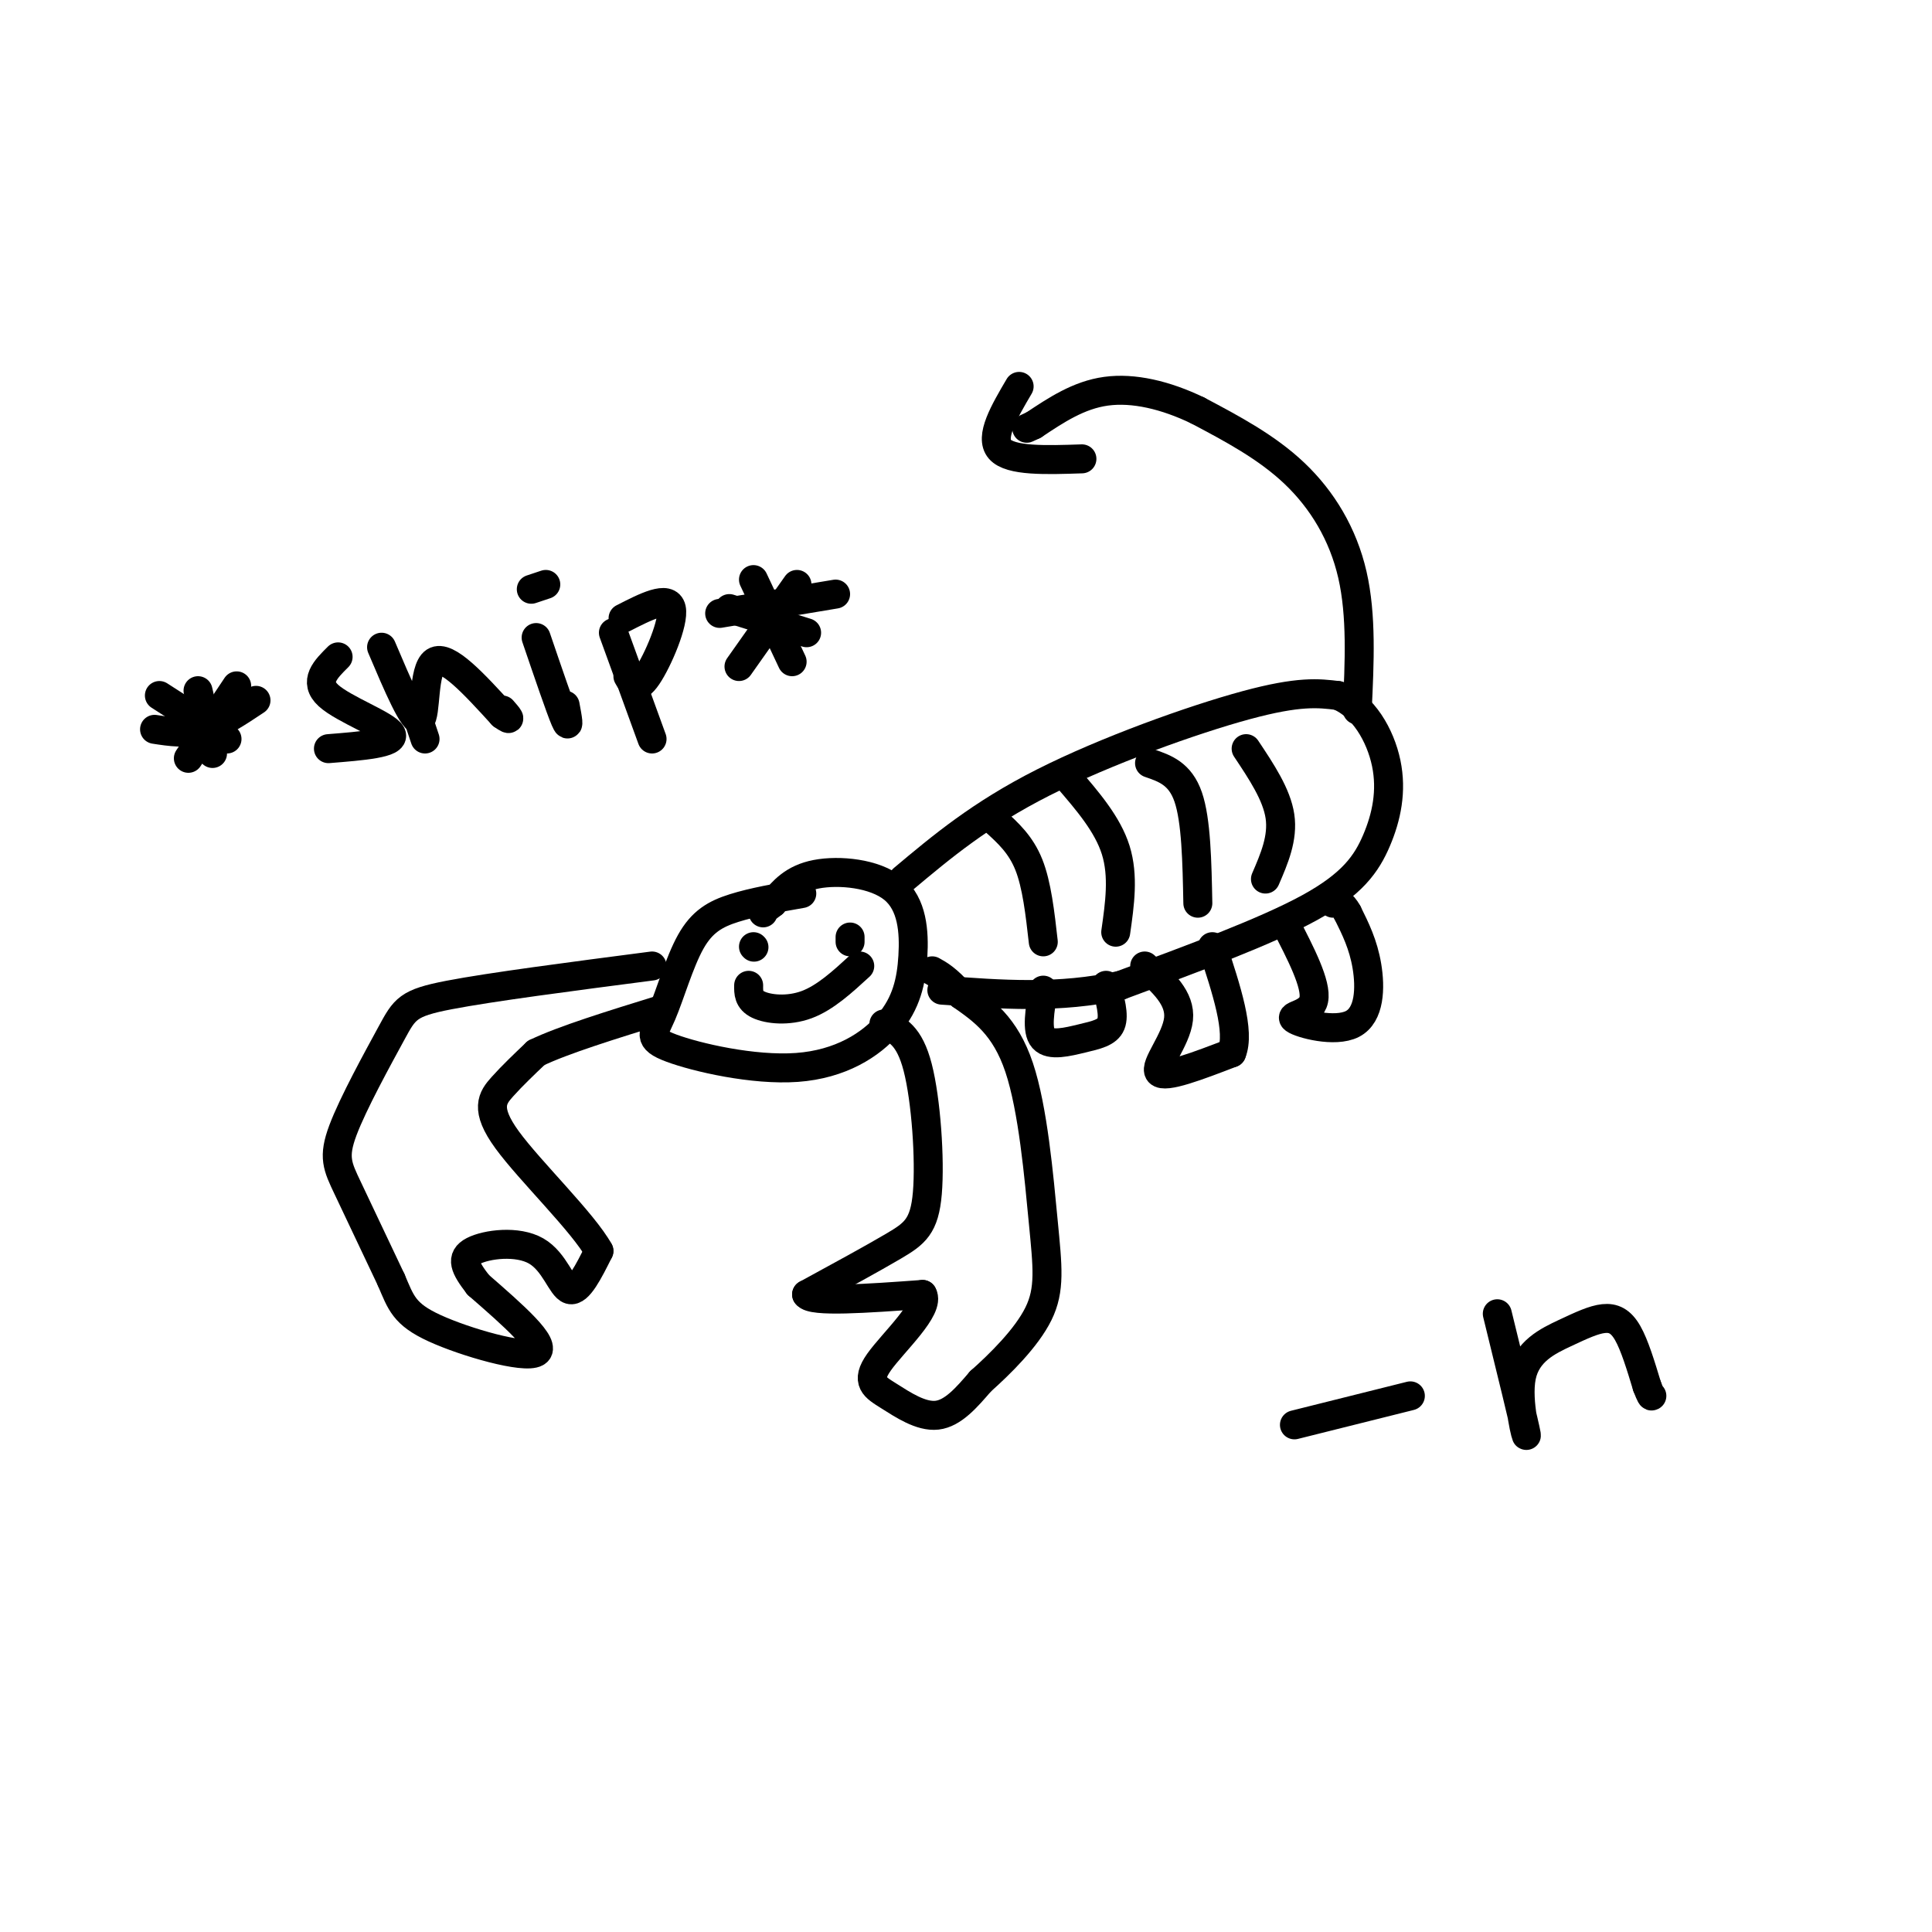 <svg viewBox='0 0 400 400' version='1.1' xmlns='http://www.w3.org/2000/svg' xmlns:xlink='http://www.w3.org/1999/xlink'><g fill='none' stroke='#000000' stroke-width='6' stroke-linecap='round' stroke-linejoin='round'><path d='M166,185c-5.050,0.886 -10.100,1.772 -14,3c-3.900,1.228 -6.651,2.800 -9,7c-2.349,4.200 -4.296,11.030 -6,15c-1.704,3.970 -3.165,5.079 2,7c5.165,1.921 16.957,4.654 26,4c9.043,-0.654 15.338,-4.695 19,-9c3.662,-4.305 4.693,-8.876 5,-14c0.307,-5.124 -0.110,-10.803 -4,-14c-3.890,-3.197 -11.254,-3.914 -16,-3c-4.746,0.914 -6.873,3.457 -9,6'/><path d='M160,187c-1.833,1.333 -1.917,1.667 -2,2'/><path d='M135,200c-16.689,2.171 -33.378,4.341 -42,6c-8.622,1.659 -9.177,2.805 -12,8c-2.823,5.195 -7.914,14.437 -10,20c-2.086,5.563 -1.167,7.447 1,12c2.167,4.553 5.584,11.777 9,19'/><path d='M81,265c2.036,4.738 2.625,7.083 9,10c6.375,2.917 18.536,6.405 21,5c2.464,-1.405 -4.768,-7.702 -12,-14'/><path d='M99,266c-2.778,-3.598 -3.724,-5.593 -1,-7c2.724,-1.407 9.118,-2.225 13,0c3.882,2.225 5.252,7.493 7,8c1.748,0.507 3.874,-3.746 6,-8'/><path d='M124,259c-3.226,-5.869 -14.292,-16.542 -19,-23c-4.708,-6.458 -3.060,-8.702 -1,-11c2.060,-2.298 4.530,-4.649 7,-7'/><path d='M111,218c5.500,-2.667 15.750,-5.833 26,-9'/><path d='M183,212c2.631,1.131 5.262,2.262 7,9c1.738,6.738 2.583,19.083 2,26c-0.583,6.917 -2.595,8.405 -7,11c-4.405,2.595 -11.202,6.298 -18,10'/><path d='M167,268c1.000,1.667 12.500,0.833 24,0'/><path d='M191,268c1.684,2.833 -6.105,9.914 -9,14c-2.895,4.086 -0.895,5.177 2,7c2.895,1.823 6.684,4.378 10,4c3.316,-0.378 6.158,-3.689 9,-7'/><path d='M203,286c4.008,-3.565 9.528,-8.976 12,-14c2.472,-5.024 1.896,-9.660 1,-19c-0.896,-9.340 -2.113,-23.383 -5,-32c-2.887,-8.617 -7.443,-11.809 -12,-15'/><path d='M199,206c-3.000,-3.333 -4.500,-4.167 -6,-5'/><path d='M187,182c8.000,-6.711 16.000,-13.422 29,-20c13.000,-6.578 31.000,-13.022 42,-16c11.000,-2.978 15.000,-2.489 19,-2'/><path d='M277,144c5.226,2.064 8.793,8.223 10,14c1.207,5.777 0.056,11.171 -2,16c-2.056,4.829 -5.016,9.094 -14,14c-8.984,4.906 -23.992,10.453 -39,16'/><path d='M232,204c-12.667,2.833 -24.833,1.917 -37,1'/><path d='M206,170c2.667,2.417 5.333,4.833 7,9c1.667,4.167 2.333,10.083 3,16'/><path d='M221,161c4.167,4.833 8.333,9.667 10,15c1.667,5.333 0.833,11.167 0,17'/><path d='M238,158c3.167,1.083 6.333,2.167 8,7c1.667,4.833 1.833,13.417 2,22'/><path d='M258,155c3.167,4.750 6.333,9.500 7,14c0.667,4.500 -1.167,8.750 -3,13'/><path d='M281,147c0.467,-9.778 0.933,-19.556 -1,-28c-1.933,-8.444 -6.267,-15.556 -12,-21c-5.733,-5.444 -12.867,-9.222 -20,-13'/><path d='M248,85c-6.667,-3.222 -13.333,-4.778 -19,-4c-5.667,0.778 -10.333,3.889 -15,7'/><path d='M214,88c-2.500,1.167 -1.250,0.583 0,0'/><path d='M237,200c3.733,3.333 7.467,6.667 7,11c-0.467,4.333 -5.133,9.667 -4,11c1.133,1.333 8.067,-1.333 15,-4'/><path d='M255,218c1.833,-4.333 -1.083,-13.167 -4,-22'/><path d='M266,191c3.322,6.418 6.644,12.836 6,16c-0.644,3.164 -5.255,3.075 -4,4c1.255,0.925 8.376,2.864 12,1c3.624,-1.864 3.750,-7.533 3,-12c-0.750,-4.467 -2.375,-7.734 -4,-11'/><path d='M279,189c-1.167,-2.167 -2.083,-2.083 -3,-2'/><path d='M216,205c-0.720,4.185 -1.440,8.369 0,10c1.440,1.631 5.042,0.708 8,0c2.958,-0.708 5.274,-1.202 6,-3c0.726,-1.798 -0.137,-4.899 -1,-8'/><path d='M156,196c0.000,0.000 0.100,0.100 0.1,0.1'/><path d='M176,194c0.000,0.000 0.000,1.000 0,1'/><path d='M155,204c-0.022,1.511 -0.044,3.022 2,4c2.044,0.978 6.156,1.422 10,0c3.844,-1.422 7.422,-4.711 11,-8'/><path d='M211,80c-3.083,5.250 -6.167,10.500 -4,13c2.167,2.500 9.583,2.250 17,2'/><path d='M268,295c0.000,0.000 24.000,-6.000 24,-6'/><path d='M310,272c2.866,11.678 5.732,23.356 6,25c0.268,1.644 -2.064,-6.747 -1,-12c1.064,-5.253 5.522,-7.367 9,-9c3.478,-1.633 5.975,-2.786 8,-3c2.025,-0.214 3.579,0.510 5,3c1.421,2.490 2.711,6.745 4,11'/><path d='M341,287c0.833,2.167 0.917,2.083 1,2'/><path d='M41,143c0.000,0.000 3.000,13.000 3,13'/><path d='M32,151c3.250,0.500 6.500,1.000 10,0c3.500,-1.000 7.250,-3.500 11,-6'/><path d='M49,142c0.000,0.000 -10.000,15.000 -10,15'/><path d='M33,144c0.000,0.000 14.000,9.000 14,9'/><path d='M70,136c-2.578,2.556 -5.156,5.111 -2,8c3.156,2.889 12.044,6.111 13,8c0.956,1.889 -6.022,2.444 -13,3'/><path d='M79,134c3.356,7.911 6.711,15.822 8,15c1.289,-0.822 0.511,-10.378 3,-12c2.489,-1.622 8.244,4.689 14,11'/><path d='M104,148c2.333,1.667 1.167,0.333 0,-1'/><path d='M111,132c2.500,7.333 5.000,14.667 6,17c1.000,2.333 0.500,-0.333 0,-3'/><path d='M110,122c0.000,0.000 3.000,-1.000 3,-1'/><path d='M127,131c0.000,0.000 8.000,22.000 8,22'/><path d='M129,128c4.689,-2.400 9.378,-4.800 10,-2c0.622,2.800 -2.822,10.800 -5,14c-2.178,3.200 -3.089,1.600 -4,0'/><path d='M156,120c0.000,0.000 8.000,17.000 8,17'/><path d='M165,121c0.000,0.000 -12.000,17.000 -12,17'/><path d='M151,126c0.000,0.000 16.000,5.000 16,5'/><path d='M149,127c0.000,0.000 24.000,-4.000 24,-4'/><path d='M85,144c0.000,0.000 3.000,9.000 3,9'/></g>
</svg>